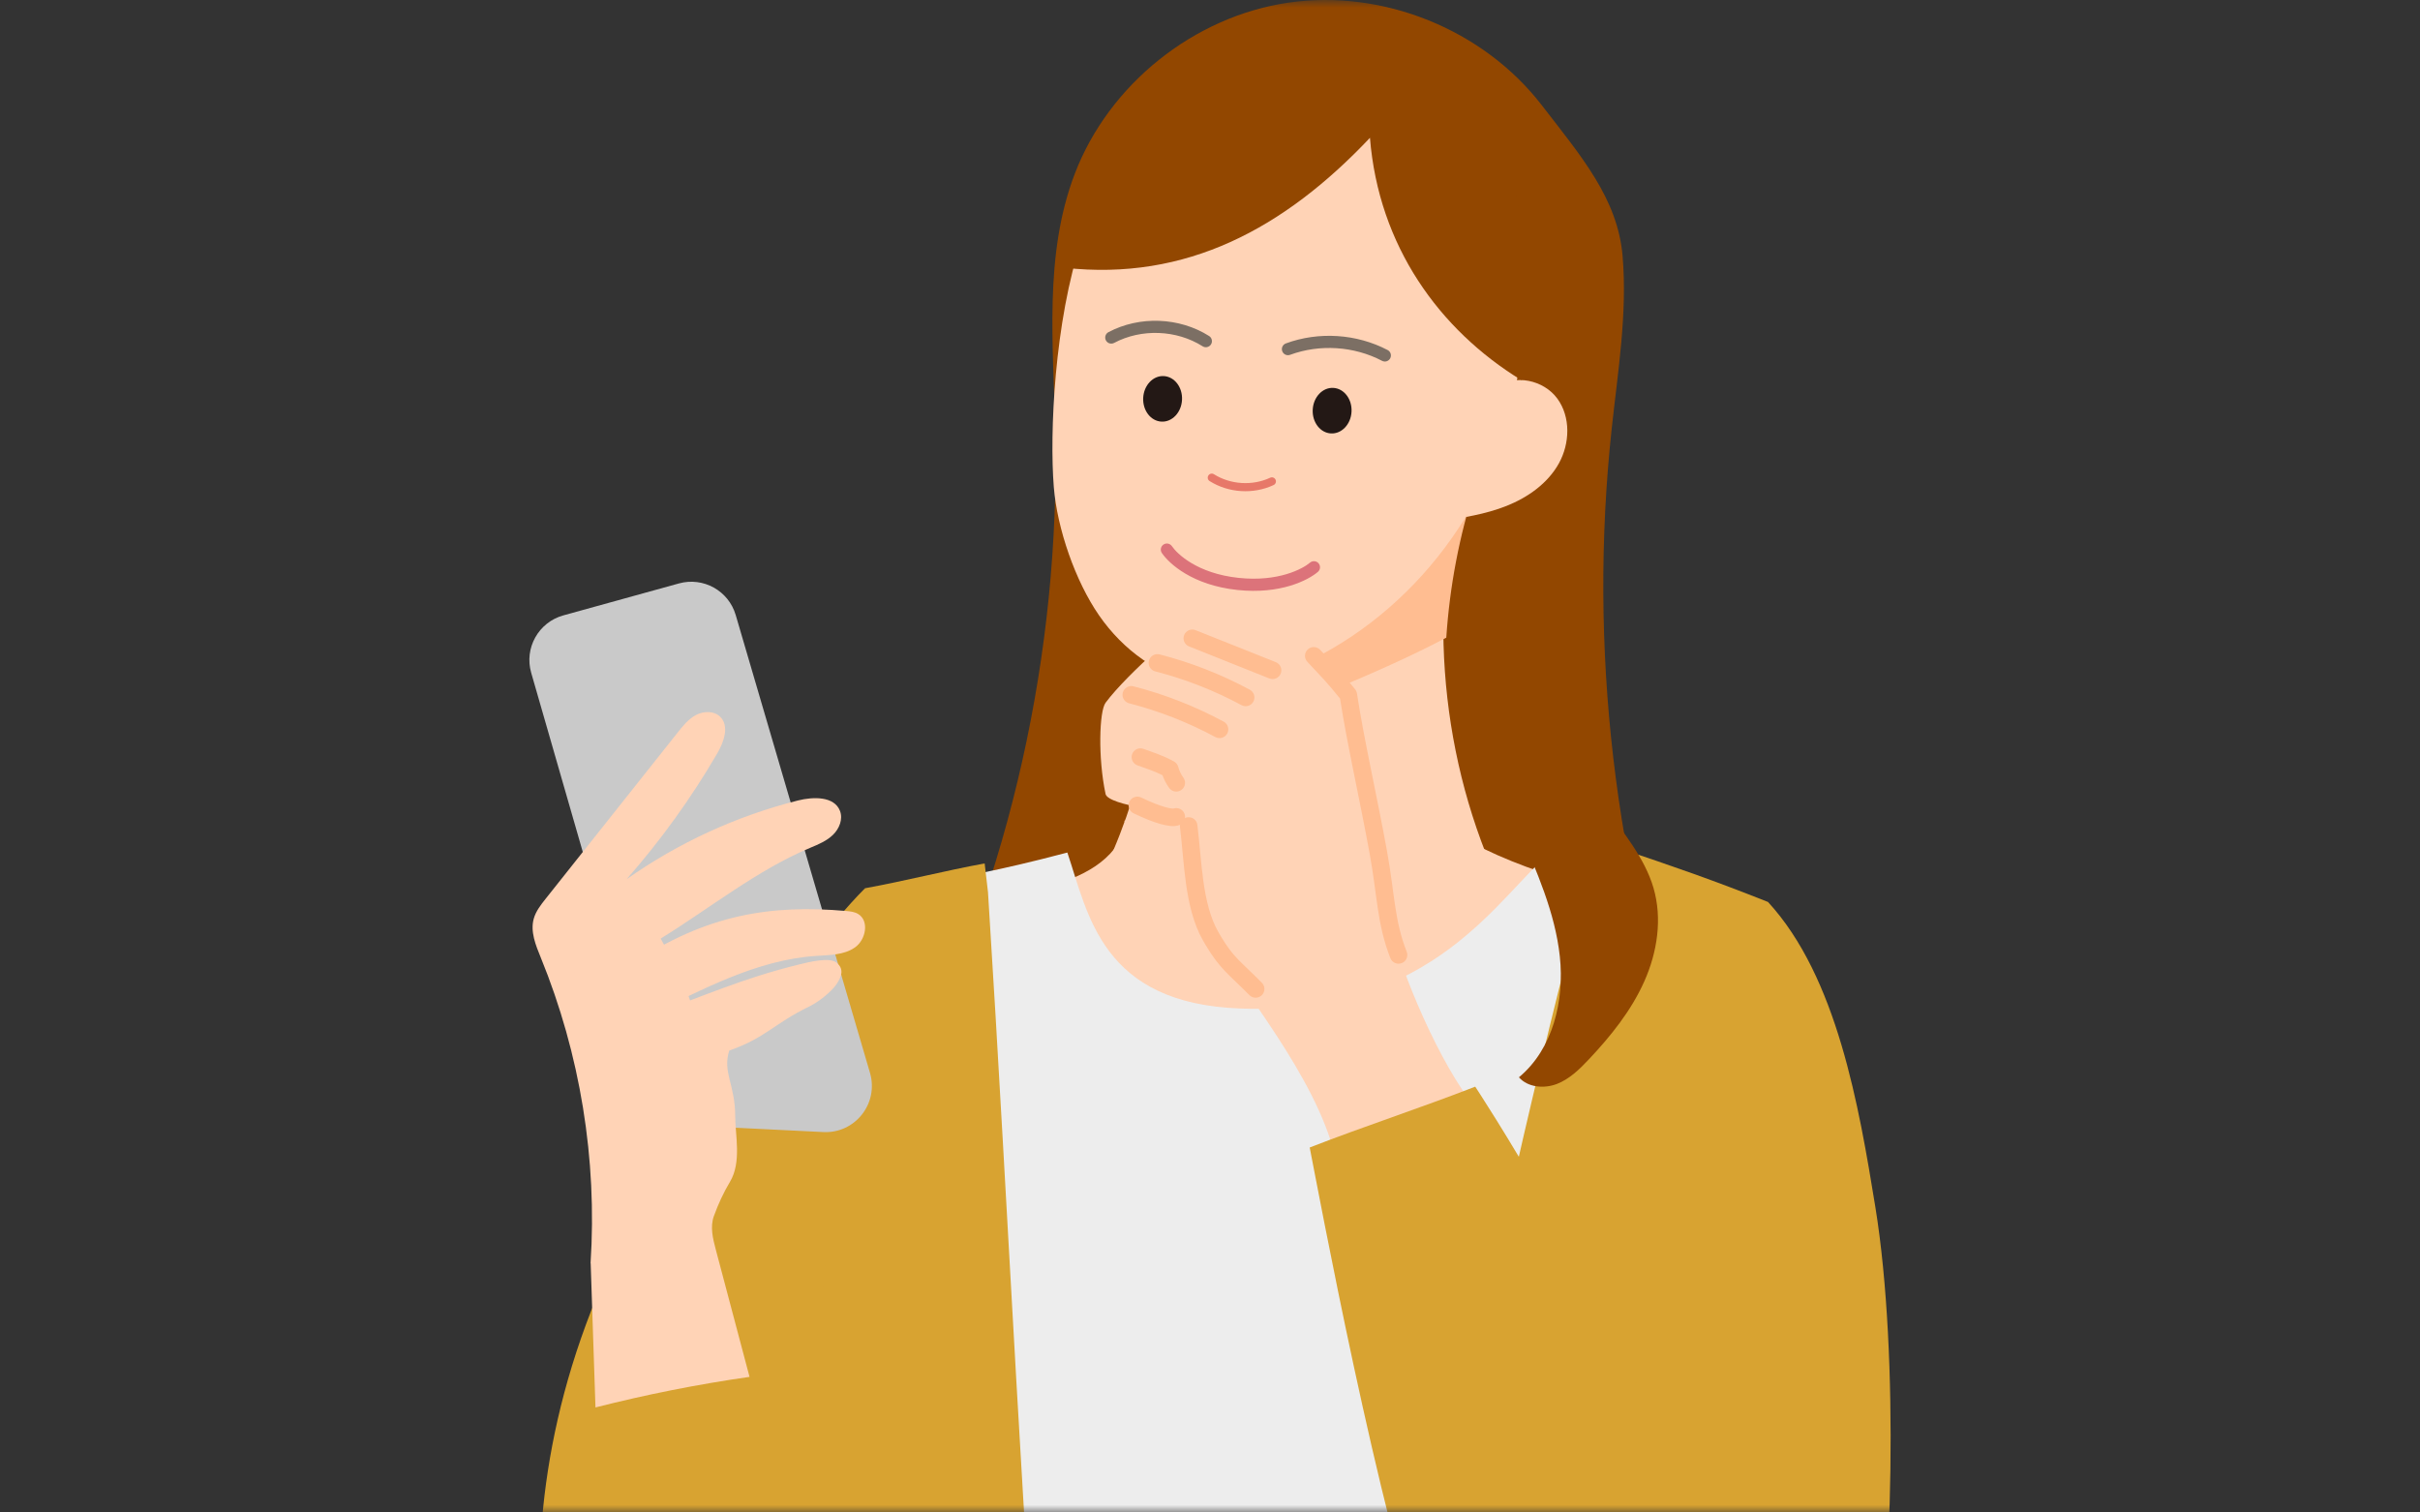 <svg width="160" height="100" viewBox="0 0 160 100" fill="none" xmlns="http://www.w3.org/2000/svg">
<rect x="0" y="0" width="160" height="100" fill="#333333" stroke="none"/>
<mask id="mask0_293_20621" style="mask-type:alpha" maskUnits="userSpaceOnUse" x="0" y="0" width="160" height="100">
<rect width="160" height="100" fill="#D9D9D9"/>
</mask>
<g mask="url(#mask0_293_20621)">
<path d="M101.928 6.947C98.072 1.947 91.422 -0.738 85.174 0.177C78.926 1.093 73.327 5.575 71.066 11.472C69.003 16.85 69.648 22.82 69.772 28.581C70.085 43.187 66.793 57.859 60.263 70.93C72.975 81.684 91.464 85.142 107.202 79.702C109.351 78.96 111.715 77.766 112.241 75.556C112.577 74.145 112.055 72.692 111.572 71.325C106.727 57.604 105 42.793 106.561 28.326C106.97 24.536 107.6 20.726 107.279 16.928C106.955 13.126 104.536 10.328 101.932 6.951L101.928 6.947Z" fill="#924700"/>
<path d="M57.192 58.728C52.544 63.376 44.878 75.362 42.722 79.107C30.933 99.562 36.872 117.789 39.665 120.582C46.717 127.634 56.686 119.524 57.192 118.399C57.656 117.368 56.589 104.601 56.586 103.453L56.477 77.279C56.454 71.328 58.896 64.852 57.192 58.728Z" fill="#D8A331"/>
<path d="M98.957 25.629C100.151 24.702 102.064 25.127 102.96 26.348C103.857 27.569 103.799 29.319 103.064 30.641C102.33 31.962 101.016 32.886 99.614 33.446C98.207 34.006 96.7 34.234 95.205 34.458C96.894 31.672 98.381 28.767 98.957 25.629Z" fill="#FFD3B6"/>
<path d="M76.573 38.562C77.018 44.995 75.808 51.533 73.096 57.383C81.048 60.598 90.352 60.289 98.231 56.409C94.788 47.642 94.502 37.669 97.435 28.72C91.04 32.611 84.332 35.981 76.573 38.566V38.562Z" fill="#FFD3B6"/>
<path d="M74.437 54.582C74.178 55.703 73.37 56.63 72.416 57.271C71.461 57.913 70.364 58.299 69.278 58.67C66.264 59.694 63.227 60.641 60.167 61.506C64.359 64.74 69.479 66.634 74.703 67.503C79.927 68.373 85.267 68.257 90.542 67.774C94.116 67.445 97.702 66.943 101.083 65.749C104.467 64.555 107.659 62.623 109.9 59.822C104.529 58.562 99 57.237 94.525 54.006C94.143 53.732 93.76 53.438 93.304 53.319C92.81 53.187 92.284 53.28 91.778 53.365C86.025 54.346 80.159 54.648 74.336 54.261L74.437 54.586V54.582Z" fill="#FFD3B6"/>
<path d="M76.376 50.054C80.186 48.334 84.32 47.21 88.153 45.598C90.669 44.54 93.204 43.438 95.622 42.16C95.847 38.775 96.48 35.417 97.535 32.19C91.14 36.081 84.432 39.451 76.674 42.036C76.859 44.71 76.755 47.399 76.376 50.054Z" fill="#FFBD91"/>
<path d="M71.519 15.845C69.707 21.27 69.39 28.655 69.672 32.19C69.892 34.945 71.094 38.423 72.671 40.695C74.243 42.967 76.643 44.76 79.375 45.169C81.875 45.548 84.417 44.76 86.681 43.635C94.124 39.945 99.479 32.337 100.445 24.084C100.835 20.749 100.534 17.294 99.27 14.18C98.007 11.07 95.735 8.319 92.76 6.757C88.903 4.737 84.097 4.883 80.167 6.757C76.241 8.632 72.814 11.958 71.519 15.842V15.845Z" fill="#FFD3B6"/>
<path d="M75.583 26.305C75.542 27.137 76.082 27.84 76.791 27.876C77.5 27.913 78.108 27.268 78.15 26.436C78.192 25.604 77.652 24.901 76.942 24.865C76.233 24.828 75.625 25.473 75.583 26.305Z" fill="#231815"/>
<path d="M86.791 27.086C86.75 27.918 87.29 28.621 87.999 28.657C88.708 28.694 89.316 28.049 89.358 27.217C89.4 26.385 88.86 25.682 88.15 25.646C87.441 25.609 86.833 26.254 86.791 27.086Z" fill="#231815"/>
<path d="M83.978 31.585C84.112 31.522 84.271 31.58 84.334 31.714C84.397 31.848 84.339 32.007 84.205 32.07C82.869 32.696 81.223 32.595 79.975 31.807C79.849 31.728 79.812 31.563 79.891 31.438C79.97 31.313 80.135 31.275 80.26 31.354C81.355 32.044 82.807 32.133 83.978 31.585Z" fill="#E77869"/>
<path d="M73.284 21.962C75.341 20.87 77.973 20.97 79.941 22.216C80.129 22.334 80.184 22.583 80.066 22.77C79.947 22.958 79.699 23.014 79.511 22.895C77.787 21.803 75.463 21.715 73.661 22.672C73.465 22.776 73.222 22.702 73.118 22.506C73.014 22.31 73.088 22.066 73.284 21.962Z" fill="#7C6F64"/>
<path d="M85.015 22.706C87.188 21.905 89.695 22.067 91.747 23.145C91.944 23.248 92.019 23.491 91.916 23.688C91.813 23.884 91.57 23.96 91.374 23.856C89.523 22.884 87.253 22.738 85.293 23.46C85.085 23.537 84.854 23.43 84.777 23.222C84.7 23.014 84.807 22.783 85.015 22.706Z" fill="#7C6F64"/>
<path d="M86.611 37.2C86.78 37.056 87.034 37.076 87.178 37.244C87.322 37.413 87.302 37.666 87.133 37.811C86.487 38.363 84.65 39.309 81.813 39.007L81.813 39.007C78.841 38.692 77.295 37.266 76.817 36.563C76.692 36.38 76.74 36.13 76.924 36.005C77.107 35.88 77.357 35.928 77.482 36.111C77.823 36.614 79.154 37.917 81.898 38.208L81.898 38.208C84.527 38.487 86.141 37.601 86.611 37.2Z" fill="#DC737A"/>
<path d="M108.826 123.434H55.947C56.38 103.531 58.725 78.967 59.089 59.234C62.048 58.334 63.459 58.029 65.167 57.657C66.496 57.372 68.007 57.043 70.569 56.367C71.94 60.416 72.817 66.359 82.033 66.68C94.877 67.128 99.05 59.211 102.624 56.259C103.648 56.495 104.521 56.722 105.29 56.954C109.108 58.114 110.306 59.392 114.139 62.418C110.661 76.525 111.318 85.204 108.192 99.242C107.871 107.248 108.08 115.443 108.826 123.434Z" fill="#EDEDED"/>
<path d="M88.269 76.436C86.966 71.116 82.086 65.478 80.038 61.892C78.883 59.868 78.759 55.815 78.473 53.504C77.712 53.828 73.272 53.257 73.095 52.499C72.585 50.1 72.677 47.028 73.095 46.464C74.555 44.493 78.655 40.985 79.343 40.733C80.552 40.818 87.194 43.114 88.079 44.145C88.864 45.057 90.444 49.814 90.811 52.58C91.178 55.347 91.248 58.16 91.843 60.888C92.592 64.323 95.285 70.501 97.53 73.21C94.826 74.783 91.41 77.159 88.265 76.433L88.269 76.436Z" fill="#FFD3B6"/>
<path d="M113.319 123.434H90.561C91.894 116.545 99.513 77.607 105.29 56.955C105.421 56.479 105.553 56.016 105.684 55.563L106.623 55.938C110.777 57.329 113.23 58.183 116.897 59.636C111.932 78.627 113.068 116.633 113.319 123.434Z" fill="#D8A331"/>
<path d="M74.677 52.995C74.817 52.708 75.164 52.588 75.452 52.728C76.113 53.05 76.651 53.255 77.044 53.365C77.242 53.42 77.39 53.448 77.492 53.457C77.543 53.461 77.571 53.46 77.582 53.459C77.866 53.361 78.182 53.496 78.303 53.776C78.43 54.07 78.295 54.411 78.001 54.539C77.794 54.628 77.564 54.627 77.389 54.611C77.194 54.594 76.973 54.549 76.733 54.482C76.253 54.348 75.647 54.113 74.944 53.77C74.656 53.63 74.537 53.283 74.677 52.995Z" fill="#FFBD91"/>
<path d="M78.518 54.034C78.836 53.995 79.126 54.22 79.165 54.537C79.239 55.127 79.295 55.756 79.354 56.384C79.413 57.016 79.476 57.652 79.564 58.277C79.743 59.534 80.02 60.69 80.543 61.606L80.719 61.908C81.57 63.333 81.997 63.53 83.43 64.978C83.656 65.206 83.654 65.573 83.426 65.798C83.199 66.023 82.832 66.021 82.606 65.794C81.251 64.424 80.681 64.098 79.731 62.515L79.536 62.18C78.903 61.072 78.601 59.741 78.416 58.44C78.323 57.785 78.259 57.125 78.199 56.492C78.14 55.853 78.086 55.248 78.015 54.681C77.975 54.364 78.201 54.074 78.518 54.034Z" fill="#FFBD91"/>
<path d="M90.58 9.107C84.9 15.119 78.424 18.593 70.391 17.704C71.191 11.785 75.294 5.66 81.218 3.643C87.141 1.626 94.479 3.187 98.115 8.28C101.488 13.006 101.109 19.346 100.584 25.131C95.159 21.812 91.148 16.252 90.576 9.111L90.58 9.107Z" fill="#924700"/>
<path d="M98.184 46.468C98.203 49.397 99.296 52.206 100.44 54.903C101.588 57.6 102.816 60.324 103.129 63.237C103.442 66.151 102.677 69.354 100.425 71.228C101.024 71.904 102.086 71.989 102.929 71.669C103.771 71.344 104.435 70.691 105.054 70.034C106.503 68.496 107.851 66.819 108.713 64.887C109.575 62.955 109.915 60.733 109.32 58.701C108.732 56.696 107.314 55.061 106.14 53.334C104.965 51.607 103.98 49.524 104.435 47.484C102.384 47.851 100.259 47.782 98.188 46.468H98.184Z" fill="#924700"/>
<path d="M78.291 41.987C78.41 41.689 78.748 41.545 79.045 41.664C79.929 42.017 80.814 42.37 81.698 42.722C82.583 43.075 83.469 43.427 84.354 43.781C84.651 43.9 84.796 44.237 84.677 44.534C84.558 44.831 84.221 44.976 83.924 44.857C83.039 44.504 82.154 44.152 81.269 43.799C80.385 43.446 79.5 43.093 78.615 42.74C78.317 42.621 78.173 42.284 78.291 41.987Z" fill="#FFBD91"/>
<path d="M116.893 59.636C121.464 64.605 122.905 73.144 123.991 79.809C125.595 89.663 125.1 105.659 123.81 111.606C122.994 115.362 116.912 119.62 114.134 119.52C106.236 119.241 95.328 111.911 94.613 109.929C91.14 100.319 87.129 78.558 86.592 75.868C90.205 74.462 93.922 73.252 97.535 71.846C97.535 71.846 106.171 84.929 109.617 95.277C107.558 92.232 107.036 84.091 108.292 76.846C109.548 69.601 111.194 63.283 116.893 59.64V59.636Z" fill="#D8A331"/>
<path d="M75.962 43.684C76.041 43.374 76.358 43.187 76.668 43.267C78.742 43.8 80.749 44.587 82.633 45.602C82.914 45.754 83.02 46.105 82.868 46.387C82.716 46.669 82.365 46.774 82.083 46.622C80.281 45.651 78.362 44.9 76.379 44.39C76.069 44.31 75.882 43.994 75.962 43.684Z" fill="#FFBD91"/>
<path d="M74.234 45.794C74.314 45.484 74.63 45.297 74.94 45.377C77.014 45.91 79.021 46.697 80.905 47.712C81.187 47.864 81.292 48.215 81.141 48.497C80.989 48.778 80.637 48.884 80.355 48.732C78.553 47.761 76.634 47.01 74.651 46.5C74.341 46.42 74.154 46.104 74.234 45.794Z" fill="#FFBD91"/>
<path d="M69.325 123.434H54.901C53.004 102.352 54.054 79.555 57.192 58.728C59.823 58.249 62.47 57.569 65.102 57.086L65.167 57.658L65.322 58.991C66.709 80.787 67.59 101.719 69.325 123.434Z" fill="#D8A331"/>
<path d="M74.851 49.866C74.957 49.564 75.287 49.404 75.589 49.51C76.226 49.733 76.927 49.973 77.514 50.29L77.63 50.354L77.679 50.386C77.788 50.464 77.867 50.578 77.902 50.709C77.968 50.96 78.084 51.204 78.239 51.416C78.428 51.675 78.371 52.037 78.112 52.226C77.853 52.414 77.491 52.357 77.302 52.099C77.114 51.841 76.965 51.555 76.859 51.255C76.395 51.019 75.829 50.822 75.207 50.604C74.905 50.499 74.745 50.168 74.851 49.866Z" fill="#FFBD91"/>
<path d="M86.463 42.938C86.697 42.719 87.064 42.732 87.282 42.965C88.291 44.045 88.502 44.242 89.243 45.144L89.597 45.578L89.641 45.641C89.681 45.707 89.708 45.78 89.719 45.857C90.148 48.723 91.037 52.615 91.703 56.267H91.702C91.955 57.648 92.081 58.843 92.239 59.882C92.399 60.937 92.598 61.894 93.005 62.925C93.122 63.222 92.976 63.559 92.678 63.676C92.38 63.794 92.044 63.648 91.926 63.35C91.475 62.205 91.259 61.152 91.093 60.056C90.924 58.942 90.812 57.842 90.562 56.475V56.475C89.926 52.982 89.036 49.05 88.598 46.187C87.668 45.042 87.555 44.955 86.436 43.757C86.217 43.523 86.229 43.157 86.463 42.938Z" fill="#FFBD91"/>
<path d="M43.107 72.217L35.12 44.481C34.649 42.847 35.603 41.143 37.246 40.687L44.889 38.574C46.5 38.129 48.169 39.056 48.641 40.66L57.52 70.934C58.111 72.955 56.535 74.953 54.436 74.848L45.901 74.427C44.595 74.362 43.474 73.477 43.111 72.217H43.107Z" fill="#C9C9C9"/>
<path d="M39.045 83.527C39.494 76.657 38.358 69.686 35.753 63.31C35.417 62.487 35.05 61.595 35.29 60.737C35.429 60.246 35.753 59.829 36.07 59.431C38.98 55.768 41.889 52.101 44.799 48.438C45.151 47.994 45.518 47.538 46.02 47.271C46.522 47.008 47.199 46.989 47.608 47.383C48.249 48.001 47.855 49.076 47.403 49.844C45.684 52.789 43.678 55.567 41.43 58.129C44.845 55.722 48.705 53.944 52.759 52.924C53.775 52.669 55.162 52.638 55.537 53.616C55.746 54.161 55.491 54.79 55.073 55.196C54.656 55.602 54.103 55.83 53.566 56.054C50.077 57.514 46.901 60.069 43.682 62.055C42.72 62.65 41.87 63.086 41.754 63.763C46.688 60.428 51.028 59.802 55.939 60.231C56.209 60.254 56.491 60.285 56.727 60.424C57.492 60.872 57.249 62.144 56.518 62.646C55.788 63.152 54.837 63.14 53.953 63.202C50.027 63.465 46.437 65.416 42.898 67.144C46.63 65.834 49.022 64.701 52.863 63.759C53.454 63.616 54.845 63.26 55.317 63.651C55.815 64.064 55.661 64.555 55.294 65.088C54.922 65.621 54.088 66.263 53.505 66.545C51.213 67.65 50.614 68.623 48.215 69.458C47.755 70.899 48.609 71.695 48.609 73.813C48.609 75.038 49.042 76.846 48.261 78.14C47.824 78.871 47.492 79.601 47.199 80.401C46.94 81.104 47.129 81.885 47.322 82.607C48.068 85.416 48.814 88.225 49.556 91.034C46.128 91.525 42.724 92.201 39.37 93.055L39.053 83.523L39.045 83.527Z" fill="#FFD3B6"/>
<path d="M37.44 59.837C38.406 58.682 39.375 57.526 40.341 56.371C41.188 57.809 42.03 59.242 42.876 60.679C43.947 62.499 45.025 64.335 45.693 66.34C46.358 68.346 46.586 70.556 45.936 72.565C44.739 72.758 43.579 73.187 42.54 73.817C39.526 69.729 37.652 64.814 37.181 59.76L37.44 59.837Z" fill="#FFD3B6"/>
</g>
</svg>

